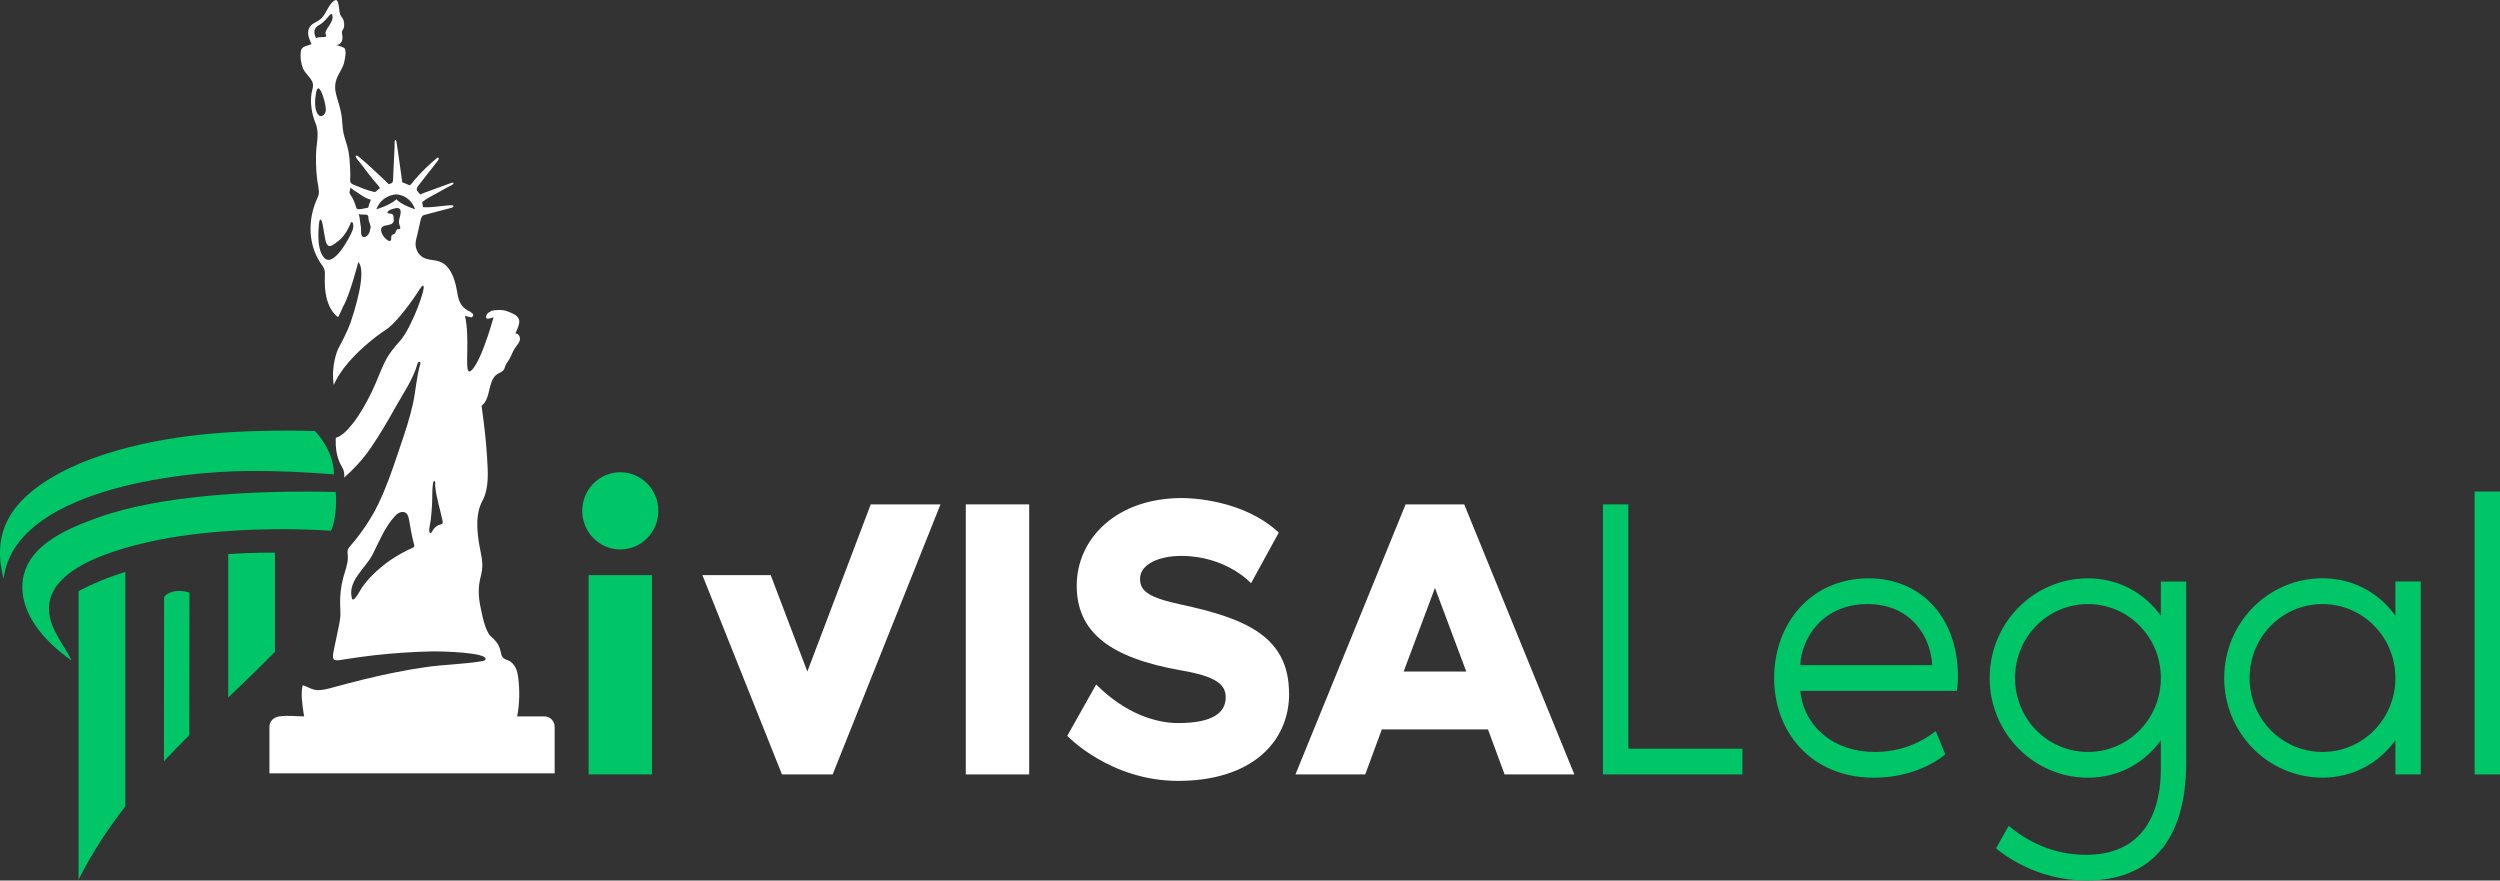 <?xml version="1.0" encoding="UTF-8"?> <svg xmlns="http://www.w3.org/2000/svg" width="159" height="56" viewBox="0 0 159 56" fill="none"><rect x="0" y="0" width="159" height="56" fill="#333333" stroke="none"/><g clip-path="url(#clip0_20_2)"><path d="M37.031 32.49C37.031 31.136 38.116 30.035 39.451 30.035C40.787 30.035 41.872 31.136 41.872 32.49C41.872 33.844 40.787 34.945 39.451 34.945C38.116 34.945 37.031 33.844 37.031 32.49ZM37.436 36.578H41.467V49.253H37.436V36.578Z" fill="#00C667"></path><path d="M110.817 47.617V49.253H101.948V32.079H103.562V47.617H110.82H110.817Z" fill="#00C667"></path><path d="M124.45 43.94H114.496C114.746 46.266 116.663 47.824 119.235 47.824C120.796 47.824 122.107 47.288 123.115 46.495L123.721 47.977C123.393 48.26 121.804 49.461 119.186 49.461C115.204 49.461 112.836 46.573 112.836 43.121C112.836 39.669 115.155 36.782 118.858 36.782C122.058 36.782 124.528 39.133 124.528 43.068C124.528 43.325 124.503 43.657 124.454 43.936L124.45 43.94ZM122.889 42.303C122.815 40.616 121.628 38.419 118.781 38.419C115.933 38.419 114.573 40.566 114.496 42.303H122.889Z" fill="#00C667"></path><path d="M139.042 36.986V48.485C139.042 53.595 136.649 56 132.692 56C129.567 56 127.477 54.388 126.945 53.956L127.752 52.527C128.837 53.42 130.447 54.367 132.692 54.367C135.515 54.367 137.431 52.68 137.431 48.846V47.084C136.399 48.514 134.76 49.461 132.794 49.461C129.341 49.461 126.543 46.623 126.543 43.121C126.543 39.619 129.341 36.782 132.794 36.782C134.76 36.782 136.399 37.729 137.431 39.158V36.986H139.045H139.042ZM137.431 43.121C137.431 40.516 135.363 38.419 132.794 38.419C130.225 38.419 128.157 40.513 128.157 43.121C128.157 45.73 130.225 47.824 132.794 47.824C135.363 47.824 137.431 45.73 137.431 43.121Z" fill="#00C667"></path><path d="M153.961 36.986V49.253H152.347V47.081C151.315 48.51 149.676 49.457 147.71 49.457C144.257 49.457 141.459 46.62 141.459 43.118C141.459 39.616 144.257 36.778 147.71 36.778C149.676 36.778 151.315 37.725 152.347 39.155V36.982H153.961V36.986ZM152.347 43.121C152.347 40.516 150.279 38.419 147.71 38.419C145.141 38.419 143.073 40.513 143.073 43.121C143.073 45.73 145.141 47.824 147.71 47.824C150.279 47.824 152.347 45.73 152.347 43.121Z" fill="#00C667"></path><path d="M159 31.261V49.253H157.386V31.261H159Z" fill="#00C667"></path><path fill-rule="evenodd" clip-rule="evenodd" d="M9.419 34.477C12.752 33.709 17.34 33.512 21.054 33.755C21.308 33.266 21.435 32.079 21.35 31.289C16.287 31.164 10.152 31.504 6.276 32.901C4.257 33.63 1.459 34.741 1.42 37.3C1.395 38.919 2.541 40.602 4.563 42.02C4.228 41.324 3.682 40.62 3.365 39.869C1.917 36.425 7.037 35.027 9.419 34.477Z" fill="#00C667"></path><path fill-rule="evenodd" clip-rule="evenodd" d="M15.846 29.953C17.682 29.942 19.55 30.035 21.241 30.171C21.241 29.338 20.881 28.331 20.032 27.412C17.742 27.355 15.504 27.394 13.38 27.584C9.778 27.902 4.944 28.888 2.047 31.229C0.092 32.812 -0.335 34.663 0.229 36.807C0.909 31.229 11.195 29.978 15.846 29.953Z" fill="#00C667"></path><path fill-rule="evenodd" clip-rule="evenodd" d="M7.964 36.378H7.96C7.876 36.407 7.795 36.432 7.713 36.457L7.664 36.474C7.583 36.503 7.499 36.528 7.417 36.557H7.414L7.365 36.575C7.284 36.603 7.206 36.632 7.129 36.657H7.118L7.069 36.678C7.005 36.703 6.938 36.725 6.875 36.75L6.826 36.767C6.744 36.8 6.667 36.828 6.589 36.86L6.544 36.878H6.54C6.463 36.91 6.389 36.943 6.315 36.971L6.269 36.993C6.195 37.025 6.121 37.057 6.047 37.089H6.04L5.994 37.111C5.92 37.143 5.846 37.178 5.772 37.211L5.726 37.232C5.666 37.261 5.61 37.286 5.55 37.314L5.508 37.336C5.434 37.371 5.363 37.407 5.293 37.443L5.25 37.464H5.243C5.173 37.504 5.106 37.539 5.039 37.575L4.997 37.597V55.946C5.839 54.26 6.857 52.716 7.971 51.283V36.371L7.964 36.378Z" fill="#00C667"></path><path fill-rule="evenodd" clip-rule="evenodd" d="M10.427 48.417C10.959 47.845 11.501 47.291 12.04 46.752C12.044 43.836 12.047 40.609 12.051 37.693C11.515 37.504 10.779 37.532 10.437 37.961L10.427 48.11V48.421V48.417Z" fill="#00C667"></path><path fill-rule="evenodd" clip-rule="evenodd" d="M17.481 35.149H17.375C17.263 35.149 17.153 35.149 17.044 35.149H16.995H16.949C16.822 35.149 16.699 35.149 16.576 35.156H16.523C16.41 35.156 16.301 35.163 16.191 35.167H16.146H16.082C15.966 35.167 15.853 35.174 15.737 35.177H15.659C15.543 35.184 15.427 35.192 15.31 35.195H15.254C15.138 35.202 15.022 35.209 14.905 35.217H14.838C14.729 35.227 14.62 35.234 14.514 35.242V44.361C15.571 43.353 16.579 42.392 17.488 41.449V35.142L17.481 35.149Z" fill="#00C667"></path><path d="M61.425 49.253V32.079H65.456V49.253H61.425Z" fill="white"></path><path d="M81.99 44.093C81.99 47.263 79.519 49.664 74.931 49.664C70.597 49.664 67.877 46.802 67.877 46.802L69.716 43.532C71.581 45.398 73.522 45.987 74.931 45.987C77.176 45.987 77.955 45.297 77.955 44.35C77.955 43.532 77.349 43.021 75.132 42.639C70.597 41.845 68.48 40.212 68.48 37.246C68.48 34.28 70.974 31.675 75.182 31.675C75.735 31.675 79.09 31.779 81.331 33.873L79.565 37.093C79.565 37.093 78.004 35.356 75.129 35.356C73.744 35.356 72.507 35.867 72.507 36.814C72.507 37.607 73.085 38.015 75.129 38.451C79.111 39.319 81.983 40.42 81.983 44.1L81.99 44.093Z" fill="white"></path><path d="M94.639 46.391H87.885L86.828 49.253H82.391L89.396 32.079H93.124L100.129 49.253H95.693L94.636 46.391H94.639ZM93.255 42.71L91.264 37.393L89.273 42.71H93.255Z" fill="white"></path><path d="M34.634 45.565H32.883C32.894 45.533 32.901 45.501 32.908 45.469C33.045 44.711 33.056 43.943 32.968 43.178C32.94 42.946 32.904 42.714 32.809 42.503C32.714 42.292 32.552 42.103 32.34 42.013C31.999 41.874 31.928 41.853 31.851 41.477C31.756 41.009 31.548 40.763 31.209 40.462C31.135 40.398 31.083 40.312 31.037 40.227C30.808 39.801 30.706 39.308 30.607 38.837L30.593 38.769C30.413 37.95 30.385 37.364 30.6 36.553C30.801 35.785 30.55 35.17 30.445 34.416C30.325 33.576 30.262 32.637 30.677 31.865C31.125 31.032 31.03 29.985 30.977 29.074C30.917 28.009 30.783 26.951 30.639 25.897C30.635 25.868 30.631 25.84 30.639 25.811C30.649 25.783 30.677 25.761 30.698 25.74C31.065 25.425 31.086 24.764 31.248 24.335C31.326 24.132 31.407 23.957 31.583 23.824C31.745 23.706 31.971 23.664 32.069 23.471C32.097 23.41 32.111 23.346 32.133 23.281C32.203 23.095 32.351 22.942 32.439 22.763C32.556 22.527 32.644 22.281 32.802 22.066C32.901 21.934 33.01 21.809 33.056 21.652C33.112 21.444 32.996 21.216 32.774 21.201C32.862 21.044 32.932 20.876 32.982 20.705C33.017 20.59 33.042 20.465 33.014 20.351C32.982 20.215 32.883 20.104 32.767 20.029C32.615 19.933 32.414 19.851 32.245 19.79C31.918 19.676 31.59 19.708 31.262 19.765C31.118 19.89 31.047 19.836 30.938 20.047C30.829 20.262 31.019 20.272 31.019 20.272C31.153 20.255 31.28 20.226 31.393 20.172C31.393 20.172 31.118 21.184 30.755 22.123C30.72 22.216 30.681 22.309 30.642 22.402C30.625 22.449 30.603 22.491 30.586 22.538C30.547 22.627 30.508 22.713 30.469 22.795C30.41 22.92 30.35 23.038 30.29 23.142C30.24 23.231 30.188 23.31 30.138 23.378C30.107 23.421 30.078 23.456 30.047 23.492C30.025 23.514 30.008 23.535 29.987 23.553C29.899 23.635 29.835 23.646 29.796 23.599C29.574 23.36 29.888 21.512 29.574 20.083C29.574 20.083 29.733 20.137 29.962 20.187C29.962 20.187 30.078 20.179 30.092 20.047C30.107 19.915 29.997 19.936 29.902 19.819C29.796 19.779 29.694 19.722 29.592 19.643C29.078 19.247 29.127 18.668 28.979 18.096C28.827 17.51 28.556 16.845 27.943 16.631C27.696 16.545 27.428 16.542 27.175 16.477C26.777 16.381 26.526 16.095 26.445 15.695C26.396 15.445 26.474 15.194 26.534 14.955C26.59 14.723 26.639 14.487 26.695 14.255C26.738 14.087 26.762 13.729 26.967 13.676C27.555 13.522 28.144 13.368 28.729 13.211C28.792 13.193 28.912 13.097 28.789 13.065C28.778 13.061 28.771 13.057 28.753 13.057H28.746C28.746 13.057 28.729 13.057 28.722 13.057H28.704C28.676 13.057 28.644 13.057 28.616 13.057C28.123 13.086 27.724 13.165 27.231 13.183C27.115 13.183 26.97 13.183 26.903 13.175C26.903 13.175 26.861 12.882 26.851 12.847C26.861 12.847 26.868 12.847 26.875 12.839H26.879V12.832L26.889 12.825C27.164 12.604 27.495 12.446 27.805 12.275C28.013 12.157 28.225 12.039 28.436 11.925C28.538 11.867 28.672 11.818 28.764 11.742C28.796 11.717 28.863 11.707 28.841 11.653C28.827 11.617 28.753 11.614 28.725 11.624C28.186 11.825 26.981 12.261 26.928 12.282C26.858 12.311 26.791 12.343 26.72 12.371C26.653 12.254 26.505 12.171 26.505 12.043C26.505 11.918 26.608 11.807 26.685 11.707C26.882 11.446 27.087 11.185 27.291 10.931C27.436 10.753 27.58 10.574 27.714 10.388C27.76 10.324 27.904 10.177 27.904 10.095C27.908 10.024 27.862 9.991 27.802 10.041C27.295 10.456 26.801 10.935 26.375 11.435C26.375 11.435 26.118 11.778 26.051 11.785C26.023 11.785 25.582 11.578 25.586 11.6C25.515 11.114 25.445 10.556 25.371 10.07C25.335 9.827 25.237 9.105 25.212 8.994C25.187 8.877 25.103 8.877 25.099 9.019C25.099 9.534 25.057 10.056 25.036 10.57C25.025 10.835 25.015 11.096 25.004 11.36C24.994 11.642 24.955 11.639 24.708 11.721C24.743 11.71 24.447 11.442 24.426 11.424C23.877 10.924 23.359 10.399 22.774 9.934C22.731 9.899 22.657 9.87 22.629 9.92C22.576 10.013 22.869 10.306 22.922 10.377C23.059 10.56 23.2 10.742 23.337 10.924C23.471 11.099 23.609 11.271 23.746 11.442C23.88 11.607 24.07 11.782 24.166 11.971C24.123 12.007 24.07 12.039 24.025 12.075C23.919 12.171 23.901 12.236 23.76 12.2C23.309 12.093 22.865 11.903 22.439 11.725C22.192 11.621 22.284 11.371 22.28 11.156C22.263 10.513 22.252 9.813 22.055 9.198C21.953 8.877 21.847 8.555 21.805 8.215C21.762 7.872 21.766 7.526 21.695 7.183C21.618 6.804 21.495 6.436 21.392 6.061C21.294 5.7 21.28 5.378 21.407 5.021C21.547 4.635 21.822 4.324 21.9 3.917C21.949 3.67 22.027 3.345 21.935 3.098C21.903 3.012 21.48 2.877 21.368 2.862C21.53 2.866 21.886 2.741 21.755 2.158C21.678 1.822 21.995 1.969 21.854 1.301C21.829 1.19 21.685 1.036 21.639 0.933C21.561 0.765 21.572 0.021 21.375 0.007H21.361C21.325 0.007 21.294 0.025 21.265 0.043C20.867 0.286 20.744 0.933 20.378 1.222C20.134 1.415 19.779 1.501 19.652 1.808C19.507 2.155 19.673 2.469 19.81 2.805C19.567 2.927 19.18 2.912 19.134 3.263C19.084 3.627 19.134 4.009 19.271 4.349C19.409 4.681 19.712 4.871 19.856 5.189C19.972 5.446 19.863 5.668 19.817 5.925C19.712 6.511 19.831 7.268 20.06 7.812C20.342 8.473 20.113 9.127 20.099 9.82C20.082 10.531 20.12 11.253 20.258 11.953V11.964V11.975V11.982V11.989C20.314 12.303 20.279 12.393 20.148 12.682C20.018 12.975 19.919 13.283 19.852 13.597C19.613 14.726 19.789 15.916 20.473 16.852C20.716 17.185 20.663 17.342 20.656 17.757C20.652 18.139 20.674 18.525 20.758 18.897C20.871 19.386 21.093 19.872 21.502 20.172C21.685 19.826 21.826 19.483 21.826 19.483C22.224 18.85 22.788 16.667 22.788 16.667C23.366 17.253 22.509 19.911 22.263 20.601C22.259 20.615 22.252 20.626 22.249 20.637C22.249 20.637 22.249 20.644 22.245 20.648C22.242 20.658 22.238 20.669 22.231 20.683C22.217 20.723 22.206 20.748 22.199 20.758C22.199 20.758 22.199 20.762 22.199 20.765C22.051 21.13 21.741 21.766 21.512 22.173C21.512 22.173 21.029 23.188 21.227 24.485C21.572 23.685 22.21 22.988 22.305 22.888C22.312 22.881 22.316 22.877 22.316 22.877C22.918 22.191 23.915 21.369 24.507 20.998C25.307 20.49 26.474 18.736 26.579 18.571C26.579 18.571 26.579 18.568 26.583 18.564V18.557C26.784 18.235 26.886 18.132 26.91 18.175C27.154 18.185 26.185 20.837 25.459 21.659C24.585 22.652 24.553 22.785 23.887 24.382C23.736 24.743 23.567 25.1 23.39 25.425C22.978 26.204 22.548 26.837 22.326 27.066L22.308 27.083C22.041 27.437 21.632 27.791 21.354 27.841C21.35 27.991 21.354 28.141 21.354 28.291C21.375 28.77 21.488 29.253 21.734 29.663C21.896 29.935 21.917 30.146 21.889 30.378C22.538 29.796 23.077 29.217 23.573 28.495C24.159 27.641 24.68 26.747 25.184 25.843C25.66 24.993 26.276 24.114 26.541 23.167C26.555 23.12 26.569 23.07 26.604 23.038C26.639 23.006 26.706 23.003 26.731 23.042C26.748 23.074 26.738 23.113 26.731 23.145C26.488 23.964 26.445 24.85 26.262 25.686C26.054 26.615 25.758 27.505 25.452 28.402C25.409 28.523 25.371 28.634 25.335 28.749C24.958 29.871 24.574 30.993 24.06 32.058C23.743 32.712 23.362 33.326 22.932 33.909C22.71 34.209 22.474 34.502 22.231 34.784C22.023 35.024 22.129 35.177 22.125 35.474C22.118 35.896 21.946 36.306 21.84 36.707C21.685 37.271 21.618 37.861 21.632 38.444C21.639 38.712 21.664 38.98 21.643 39.248C21.628 39.444 21.586 39.637 21.547 39.83C21.442 40.337 21.336 40.845 21.23 41.352C21.082 42.067 21.223 42.049 21.896 41.938C22.52 41.838 23.147 41.749 23.774 41.678C25.029 41.535 26.294 41.452 27.555 41.427C27.88 41.42 31.065 41.477 30.875 41.942C30.846 42.01 30.762 42.031 30.688 42.046C29.515 42.246 28.302 42.256 27.118 42.424C25.765 42.614 24.423 42.896 23.094 43.221C22.428 43.386 21.766 43.557 21.107 43.739C20.839 43.814 20.511 43.897 20.212 43.893C19.831 43.886 19.581 43.672 19.253 43.579C19.113 44.136 19.232 44.808 19.31 45.373C19.317 45.437 19.328 45.501 19.345 45.562C18.834 45.562 18.253 45.483 17.752 45.565C17.411 45.623 17.136 45.855 17.136 46.227V49.185H35.276V46.227C35.276 45.858 34.983 45.562 34.624 45.562L34.634 45.565ZM20.29 1.597C20.832 1.311 21.082 0.586 21.149 1.029C21.216 1.472 20.564 1.933 20.726 2.201C20.889 2.469 20.237 2.28 20.113 2.434C20.113 2.434 19.747 1.883 20.29 1.597ZM20.286 7.336C20.23 7.29 20.173 7.215 20.127 7.097C19.93 6.586 20.127 5.782 20.127 5.782C20.148 5.718 20.17 5.675 20.191 5.65C20.191 5.65 20.194 5.643 20.198 5.643C20.237 5.607 20.279 5.617 20.325 5.664C20.522 5.868 20.737 6.74 20.723 7C20.716 7.118 20.666 7.226 20.599 7.297C20.511 7.39 20.392 7.422 20.282 7.336H20.286ZM22.397 14.705C22.224 15.137 21.22 17.013 20.628 16.409C20.032 15.806 20.314 14.047 20.314 14.047C20.49 13.658 20.568 14.676 20.691 15.248C20.832 15.898 21.135 15.623 21.519 15.327C22.027 14.937 22.242 14.305 22.302 14.183C22.4 13.987 22.569 14.28 22.4 14.705H22.397ZM23.563 14.501C23.542 14.63 23.514 14.766 23.447 14.876C23.397 14.959 23.295 15.059 23.189 15.08C23.144 15.087 23.098 15.08 23.059 15.052C22.922 14.948 22.978 14.648 22.96 14.498C22.932 14.276 22.901 14.051 22.865 13.829C22.855 13.754 22.841 13.676 22.802 13.611C22.823 13.651 23.242 13.647 23.292 13.654C23.468 13.669 23.419 13.869 23.447 13.997C23.478 14.155 23.595 14.348 23.57 14.505L23.563 14.501ZM23.419 13.2C23.419 13.2 23.419 13.211 23.412 13.215C23.412 13.215 23.401 13.218 23.397 13.218C23.221 13.233 23.031 13.304 22.855 13.304C22.724 13.329 22.672 13.268 22.636 13.147C22.562 12.882 22.456 12.629 22.302 12.403C22.28 12.371 22.256 12.343 22.242 12.307C22.235 12.293 22.231 12.278 22.227 12.261C22.22 12.221 22.302 11.946 22.273 11.935C22.361 11.975 22.453 12.071 22.541 12.128C22.643 12.193 22.753 12.254 22.851 12.325C23.084 12.489 23.313 12.636 23.588 12.704C23.517 12.864 23.461 13.033 23.415 13.204L23.419 13.2ZM25.406 14.319C25.406 14.319 25.409 14.33 25.413 14.333C25.427 14.369 25.445 14.401 25.455 14.44C25.466 14.48 25.462 14.519 25.438 14.548C25.395 14.598 25.332 14.555 25.279 14.58C25.23 14.605 25.201 14.658 25.184 14.708C25.159 14.769 25.142 14.834 25.089 14.873C25.053 14.898 25.011 14.905 24.973 14.923C24.814 14.994 24.941 15.212 24.835 15.309C24.733 15.398 24.5 15.155 24.44 15.087C24.299 14.923 24.099 14.54 24.366 14.398C24.458 14.348 24.564 14.333 24.666 14.315C24.768 14.297 24.874 14.269 24.955 14.201C25.089 14.087 25.036 13.951 25.029 13.801C25.029 13.758 25.025 13.715 25.004 13.679C24.976 13.626 24.913 13.601 24.856 13.59C24.803 13.579 24.641 13.594 24.645 13.508C24.645 13.468 24.677 13.44 24.705 13.415C24.825 13.322 24.973 13.283 25.12 13.251C25.18 13.236 25.244 13.225 25.304 13.233C25.557 13.268 25.483 13.601 25.438 13.769C25.385 13.962 25.335 14.122 25.413 14.315L25.406 14.319ZM26.403 13.311C26.375 13.304 25.593 13.057 25.24 12.707C25.23 12.697 25.219 12.686 25.205 12.672C25.194 12.682 25.184 12.693 25.17 12.707C24.789 13.065 23.933 13.311 23.933 13.311C24.049 13.015 24.218 12.811 24.395 12.672C24.412 12.657 24.43 12.643 24.447 12.632C24.483 12.607 24.518 12.582 24.553 12.564C24.588 12.543 24.624 12.525 24.659 12.507C24.951 12.364 25.205 12.364 25.205 12.364C25.205 12.364 25.473 12.364 25.769 12.532C25.8 12.55 25.836 12.572 25.867 12.593C25.903 12.614 25.934 12.643 25.966 12.668C25.998 12.697 26.03 12.725 26.065 12.761C26.195 12.893 26.311 13.072 26.4 13.308L26.403 13.311ZM26.35 34.691C26.35 34.72 26.35 34.745 26.336 34.77C26.315 34.809 26.273 34.827 26.23 34.845C25.297 35.26 24.412 35.842 23.69 36.575C23.436 36.825 23.207 37.1 23.003 37.393C22.936 37.489 22.559 38.24 22.414 38.115C22.393 38.097 22.386 38.072 22.379 38.043C22.094 36.939 23.26 36.131 23.7 35.26C24.12 34.427 24.493 33.487 25.138 32.801C25.254 32.679 25.399 32.576 25.564 32.562C25.896 32.533 25.977 32.83 26.023 33.094C26.111 33.601 26.192 34.105 26.329 34.602C26.336 34.627 26.343 34.656 26.347 34.684L26.35 34.691ZM28.151 33.262C28.137 33.312 28.091 33.337 28.003 33.362C27.781 33.416 27.594 33.576 27.495 33.784C27.464 33.844 27.411 33.927 27.351 33.894C27.221 33.834 27.383 33.187 27.397 33.065C27.436 32.719 27.464 32.372 27.481 32.026C27.503 31.579 27.474 31.139 27.545 30.696C27.552 30.657 27.566 30.607 27.608 30.6C27.64 30.596 27.665 30.621 27.675 30.65C27.693 30.71 27.675 30.796 27.675 30.861V30.875C27.742 31.661 27.992 32.361 28.147 33.13C28.158 33.191 28.161 33.233 28.154 33.266L28.151 33.262Z" fill="white"></path><path d="M55.379 32.079L51.347 42.71L49.018 36.578H44.673L49.733 49.253H52.958L59.815 32.079H55.379Z" fill="white"></path></g><defs><clipPath id="clip0_20_2"><rect width="159" height="56" fill="white"></rect></clipPath></defs></svg> 